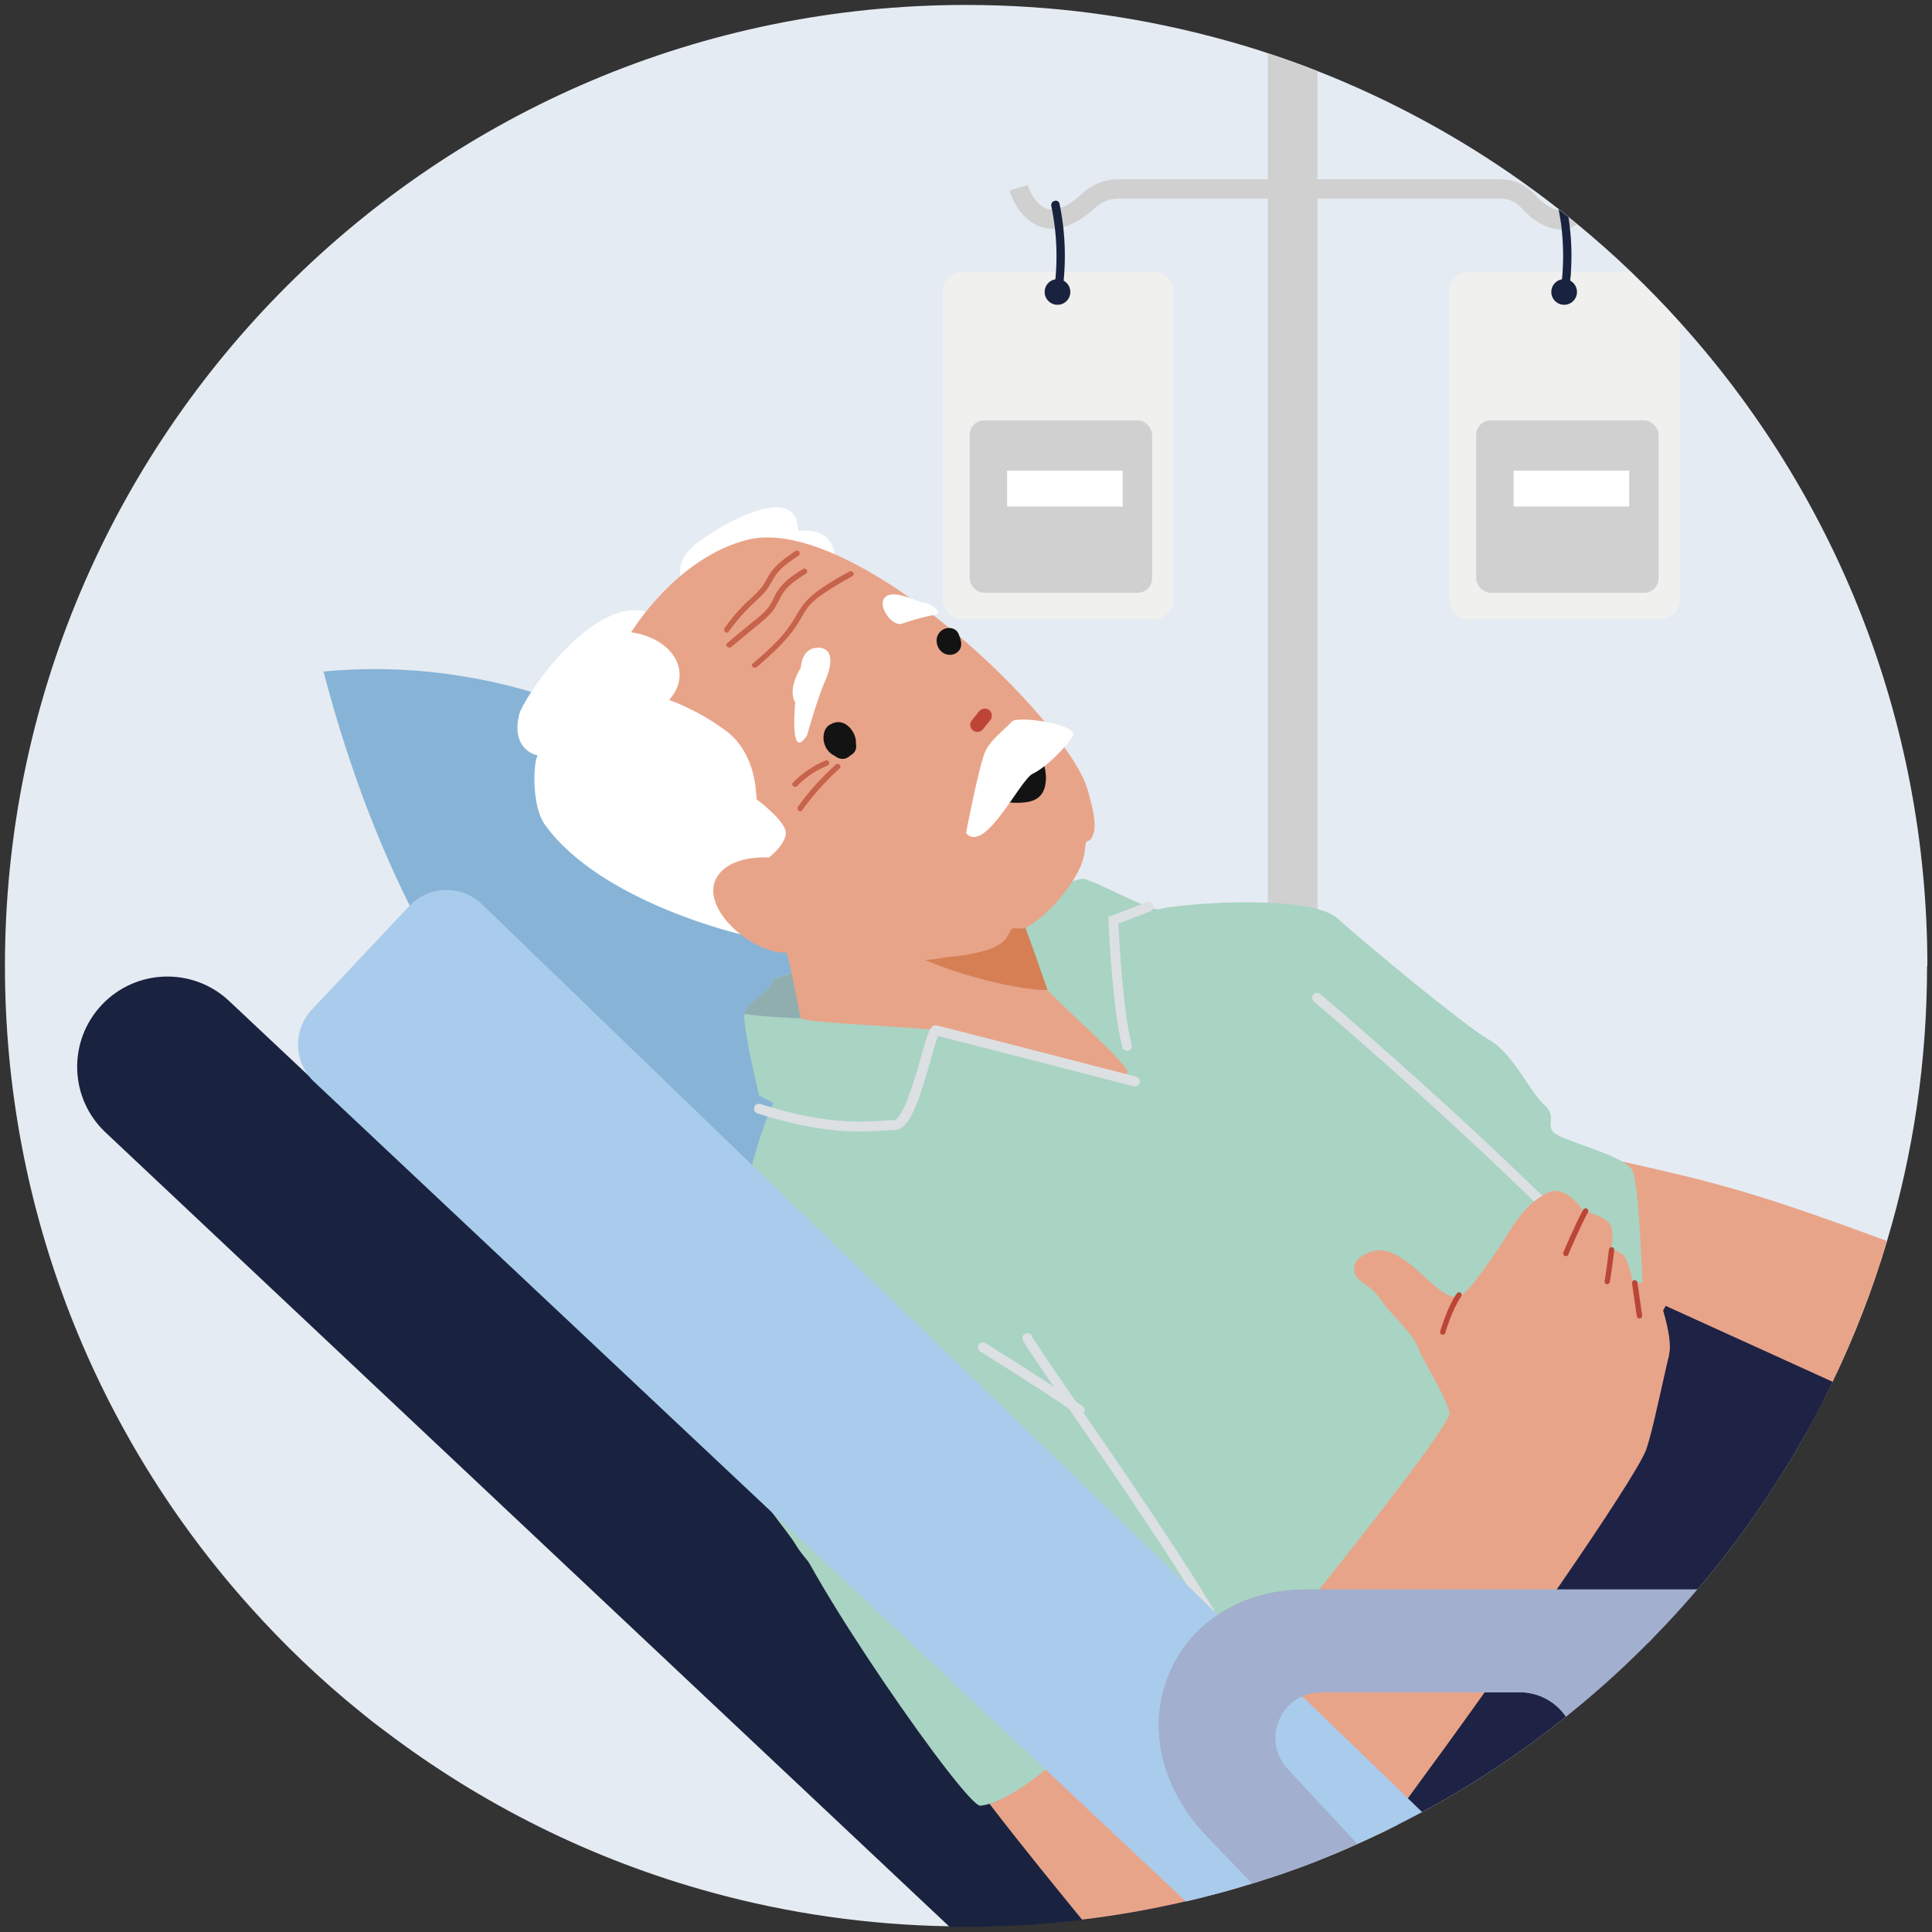 <?xml version="1.0" encoding="UTF-8"?>
<svg xmlns="http://www.w3.org/2000/svg" id="Calque_1" data-name="Calque 1" width="200" height="200" viewBox="0 0 125 125">
  <rect x="0" y="0" width="125" height="125" fill="#333333" stroke="none"/>
  <path d="M124.68,62.5c0,6.18-.9,12.16-2.59,17.79-.94,3.15-2.12,6.2-3.53,9.11-.19.4-.39.79-.58,1.18-.36.71-.73,1.4-1.11,2.09-2.02,3.62-4.39,7.03-7.06,10.16-.93,1.09-1.9,2.15-2.9,3.17l-.26.26c-1.68,1.7-3.46,3.3-5.33,4.79-2.75,2.2-5.68,4.18-8.79,5.89-.18.1-.36.2-.53.29-.52.28-1.05.55-1.58.82-.31.16-.62.31-.94.47-.25.12-.51.24-.77.36-.3.14-.59.28-.9.41-.85.39-1.71.75-2.58,1.09-.46.18-.92.36-1.38.52-.07.03-.13.05-.19.07-.54.2-1.09.39-1.64.56-.16.06-.33.11-.49.16-.17.06-.34.11-.51.16-.89.28-1.8.54-2.71.77-.52.14-1.05.27-1.58.39t-.01,0c-2.19.51-4.43.91-6.7,1.18-.03,0-.06,0-.09.01-.95.11-1.91.2-2.88.27h0s0,0-.01,0c-1.5.12-3.02.17-4.55.17-.36,0-.72,0-1.07-.01-5.3-.09-10.44-.84-15.34-2.18-7.78-2.12-14.95-5.72-21.2-10.47-.26-.19-.51-.39-.77-.58-.26-.21-.52-.42-.78-.63-2.58-2.08-4.97-4.37-7.18-6.84C6.31,92.95.32,78.42.32,62.5.32,28.16,28.16.32,62.5.32c5.47,0,10.77.71,15.82,2.03,1.08.28,2.16.59,3.22.93.16.05.33.11.49.16,1.09.36,2.16.74,3.22,1.16,4.71,1.85,9.14,4.26,13.2,7.14.34.24.68.49,1.01.73.47.35.93.7,1.39,1.06.03.02.05.04.08.06.19.15.38.29.56.45.18.15.37.3.55.45,1.19.98,2.35,2,3.46,3.07,1.11,1.07,2.19,2.17,3.22,3.32,9.94,11.02,15.98,25.61,15.98,41.61Z" style="fill: #e5ebf2; stroke-width: 0px;"></path>
  <g>
    <path d="M62.28,17.57h12.35c.72,0,1.3.58,1.3,1.3v19.9c0,.72-.58,1.3-1.3,1.3h-12.35c-.72,0-1.3-.58-1.3-1.3v-19.9c0-.72.58-1.3,1.3-1.3Z" style="fill: #f0f0ef; stroke-width: 0px;"></path>
    <path d="M102.03,14.51c-.14.1-.29.18-.46.24-.17.06-.35.1-.53.1h-.04c-.06,0-.12,0-.18-.01-.83-.09-1.66-.57-2.4-1.4-.33-.38-.81-.59-1.31-.59h-24.76c-.55,0-1.08.21-1.49.59-.52.48-1.25,1.04-2.08,1.26-.17.05-.35.08-.53.09-.06.01-.11.01-.17.01-1.39,0-2.39-1.24-2.77-2.47l1.18-.36c.2.63.77,1.58,1.57,1.59h.02c.16,0,.33-.03.51-.1.44-.14.92-.46,1.42-.93.64-.6,1.47-.93,2.33-.93h24.76c.85,0,1.66.37,2.23,1.01.35.39.88.87,1.5.98.02,0,.05.01.07.01.19.15.38.29.56.45.18.15.37.3.55.45Z" style="fill: #d0d0d0; stroke-width: 0px;"></path>
    <path d="M85.24,4.62v115.77c-.46.18-.92.36-1.38.52-.07.03-.13.05-.19.07-.54.2-1.09.39-1.64.56V3.45c1.09.36,2.16.74,3.22,1.16Z" style="fill: #d0d0d0; stroke-width: 0px;"></path>
    <rect x="62.74" y="27.2" width="11.8" height="11.15" rx=".93" ry=".93" style="fill: #d0d0d0; stroke-width: 0px;"></rect>
    <rect x="65.16" y="30.45" width="7.48" height="2.32" style="fill: #fff; stroke-width: 0px;"></rect>
    <path d="M69.25,18.89c0,.46-.37.83-.83.83s-.83-.37-.83-.83.37-.83.83-.83.83.37.83.83Z" style="fill: #19233f; stroke-width: 0px;"></path>
    <path d="M68.7,19.12c.3-1.98.26-3.98-.15-5.94-.07-.34-.6-.2-.53.15.39,1.86.44,3.78.15,5.65-.05.34.47.49.53.15h0Z" style="fill: #19233f; stroke-width: 0px;"></path>
    <path d="M108.7,20.89v17.88c0,.72-.58,1.3-1.3,1.3h-12.35c-.72,0-1.3-.58-1.3-1.3v-19.9c0-.72.58-1.3,1.3-1.3h10.43c1.11,1.07,2.19,2.17,3.22,3.32Z" style="fill: #f0f0ef; stroke-width: 0px;"></path>
    <rect x="95.51" y="27.2" width="11.8" height="11.15" rx=".93" ry=".93" style="fill: #d0d0d0; stroke-width: 0px;"></rect>
    <rect x="97.93" y="30.45" width="7.48" height="2.32" style="fill: #fff; stroke-width: 0px;"></rect>
    <path d="M102.03,18.89c0,.46-.37.83-.83.83s-.83-.37-.83-.83.37-.83.83-.83.83.37.83.83Z" style="fill: #19233f; stroke-width: 0px;"></path>
    <path d="M101.64,17.57c0,.2-.03.39-.05.58-.03.33-.07.65-.12.97-.05.35-.58.2-.52-.15.05-.3.09-.61.11-.91.02-.16.03-.33.04-.49.06-.91.04-1.82-.06-2.73-.04-.42-.11-.83-.19-1.25,0-.02,0-.04-.01-.05.03.02.05.04.08.06.19.15.38.29.56.45.04.23.07.46.09.69.11.94.13,1.88.07,2.83Z" style="fill: #19233f; stroke-width: 0px;"></path>
  </g>
  <path d="M76.74,123.04s0,0-.01,0c-2.19.51-4.43.91-6.7,1.18-.03,0-.06,0-.09.01-.95.11-1.91.2-2.88.27h0s0,0-.01,0c-1.5.12-3.02.17-4.55.17-.36,0-.72,0-1.07-.01L6.83,73.27c-2.35-2.21-2.46-5.9-.25-8.25,2.21-2.35,5.91-2.46,8.25-.25l5.17,4.86,29.95,28.19,1.35,1.26h0s2.42,2.28,2.42,2.28l12.81,12.06,1.12,1.05,9.09,8.55Z" style="fill: #19233f; stroke-width: 0px;"></path>
  <path d="M50.01,54.14c-7.42-7.68-18.44-11.73-29.08-10.69,3.21,12.24,8.68,23.32,18.04,31.84,2.85,2.59,5.96,4.95,9.47,6.54,3.51,1.59,7.46,2.37,11.26,1.73,1.4-10.59-2.27-21.74-9.69-29.42Z" style="fill: #87b4d6; stroke-width: 0px;"></path>
  <g>
    <g>
      <path d="M122.09,80.3c-.94,3.15-2.12,6.2-3.53,9.11-.19.4-.39.79-.58,1.18-1.31-.01-2.56-.04-3.68-.09-1.81-.08-3.28-.21-4.12-.43-.84-.22-1.68-.53-2.52-.94-.63-.3-1.26-.65-1.89-1.04-3.06-1.9-6.02-4.76-8.55-7.63-4.48-5.07-7.61-10.19-7.61-10.19,1.06.43,2.04.81,2.94,1.16h0c.56.21,1.09.42,1.59.6,4.77,1.75,7.35,2.35,10.77,3.11,1.11.25,2.31.52,3.7.85,4.84,1.15,8.71,2.55,13.47,4.3Z" style="fill: #e8a489; stroke-width: 0px;"></path>
      <path d="M116.87,92.69c-2.02,3.62-4.39,7.03-7.06,10.16-.93,1.09-1.9,2.15-2.9,3.17l-.26.26c-1.68,1.7-3.46,3.3-5.33,4.79-2.75,2.2-5.68,4.18-8.79,5.89-.18.1-.36.2-.53.29-.52.28-1.05.55-1.58.82-.31.16-.62.31-.94.47-.25.12-.51.24-.77.36-.3.14-.59.28-.9.41-.85.39-1.71.75-2.58,1.09-.46.18-.92.36-1.38.52-.07.03-.13.05-.19.07-.52-.22-1.08-.45-1.64-.68-.16-.07-.33-.13-.49-.2-.99-.41-2.02-.84-3.08-1.29-.05-.02-.09-.04-.14-.06-.16-.07-.31-.14-.47-.2-.07-.04-.14-.07-.21-.09-3.28-1.4-6.7-2.91-9.6-4.3-.52-.25-1.03-.5-1.51-.74-.02-.01-.03-.02-.05-.03-2.93-1.46-5.08-2.73-5.57-3.48-1.09-1.69-3.56-3.96-5.72-6-1.13-1.07-2.18-2.08-2.91-2.92,0,0-.01-.02-.02-.02-.3-.36-.55-.68-.72-.96-.37-.62-.92-1.27-1.52-2.09-.03-.04-.05-.07-.08-.11-1.52-2.12-3.27-5.43-2.8-12.37.1-1.48.23-2.83.39-4.06.31-2.48.73-4.46,1.13-6,.38-1.45.75-2.49,1.01-3.15.1-.25.18-.45.24-.59.09-.2.14-.29.14-.29l-.92-.47s-1.06-4.31-.96-5.29c0,0,0-.01,0-.01,0-.05.01-.09.03-.12.23-.62,1.52-1.22,1.91-2.13,0,0,.06-.02.16-.06.06-.02.12-.04.19-.07.18-.06.44-.15.74-.25.54-.18,1.26-.43,2.11-.72.63-.21,1.34-.46,2.1-.71,0,0,0,0,0,0,0,0,.02,0,.03,0,.63-.22,1.3-.44,1.99-.67,1.74-.58,3.6-1.2,5.34-1.78.47-.15.93-.3,1.39-.45,2.3-.75,4.26-1.36,5.25-1.63.37-.1.61-.15.69-.14.54.08,2.46,1.09,3.77,1.64.28.12.53.21.74.27.23.07.4.09.48.05.17-.1,1.51-.27,3.24-.37,1-.06,2.12-.09,3.22-.06.16,0,.33.01.49.02,1.21.05,2.35.17,3.22.41.55.15.99.34,1.26.58,1.83,1.65,8.32,7.03,9.84,7.88,1.52.85,2.61,3.33,3.52,4.16.92.83.12,1.25.65,1.82.41.45,3.09,1.12,4.41,1.88.36.2.61.42.71.63.35.82.56,5.48.63,7.24.02.42.03.68.03.68l1.31,1.11.04.04,6.67,5.66,2.57,2.18Z" style="fill: #a9d3c3; stroke-width: 0px;"></path>
      <path d="M55.82,65.94c.57-.01-.83-1.91-2.5-3.69-1.92.65-3.21,1.09-3.21,1.09-.39.9-1.68,1.51-1.92,2.13-.01.03-.02.08-.02.13,2.24.35,6.74.36,7.64.34Z" style="fill: #748499; opacity: .46; stroke-width: 0px;"></path>
      <g>
        <path d="M48.79,56.04c2.11,3.66,2.74,8.95,3.04,9.84.1.3,7.46.56,8.74.78,1.28.22,12.26,3.26,12.4,2.76.14-.5-4.88-4.87-5.2-5.39s-1.67-3.95-2.12-3.89c-.45.06-1.77.65-2.09.07s-8.48-11.67-8.48-11.67l-7.42,3.91,1.13,3.59Z" style="fill: #e8a489; stroke-width: 0px;"></path>
        <path d="M65.82,58.73c-.09-.17-3.11.25-4.15-1.17l-7.26-.49c.75,4.96,11.77,7.15,13.36,6.97,0,0-1.63-4.73-1.95-5.31Z" style="fill: #d67f55; stroke-width: 0px;"></path>
      </g>
      <path d="M73.5,70.28c.12-.02.21-.11.24-.23.04-.17-.06-.34-.23-.39-.51-.13-12.46-3.22-12.88-3.31-.44-.1-.57.36-1.05,2.06-.34,1.21-1.15,4.03-1.73,4.06-.21,0-.45.02-.72.04-1.41.09-3.78.25-7.93-1.08-.17-.05-.35.04-.4.21-.05.17.04.35.21.4,4.27,1.36,6.71,1.21,8.17,1.11.26-.02.49-.03.69-.03.98,0,1.59-1.88,2.34-4.52.16-.58.36-1.28.49-1.57,1.27.32,8.67,2.23,12.67,3.26.05.01.1.01.14,0Z" style="fill: #dce0e2; stroke-width: 0px;"></path>
      <path d="M72.97,67.99h.02c.17-.05.27-.22.23-.39-.56-2.17-.81-6.76-.86-7.84l2.07-.8c.16-.06.24-.25.18-.41-.06-.16-.25-.24-.41-.18l-2.49.96v.23c.02.23.25,5.68.9,8.19.04.16.21.27.37.23Z" style="fill: #dce0e2; stroke-width: 0px;"></path>
      <path d="M100.16,78.43c.06-.01.12-.04.16-.09.12-.13.12-.33,0-.45-7.34-7.2-14.82-13.51-14.9-13.58-.13-.11-.33-.1-.45.04-.11.13-.1.33.04.45.07.06,7.54,6.36,14.86,13.54.08.08.19.11.29.08Z" style="fill: #dce0e2; stroke-width: 0px;"></path>
      <g>
        <path d="M47.93,60.45s-9.05-2.08-12.66-7.07c-1-1.38-.72-4.72-.39-4.55.33.17-1.92-.02-1.29-2.6.26-1.06,4.61-7.58,8.2-6.66,1.49.39,2.24-2.32,2.24-2.32,0,0-.25-.94.75-1.85,1.12-1.03,6.84-4.58,6.86-1.04,0,0,1.9-.32,2.29,1.18.39,1.5,1.05,16.14-.51,19.51-1.55,3.37-5.49,5.39-5.49,5.39Z" style="fill: #fff; stroke-width: 0px;"></path>
        <path d="M49.65,61.42c-2.17-.77-4.16-3.07-3.3-4.61.86-1.54,3.4-1.33,3.4-1.33,0,0,1.13-.87,1.09-1.63s-1.89-2.14-1.89-2.14c-.04-.77-.16-3.08-2.01-4.45-1.85-1.37-3.65-1.97-3.65-1.97,1.09-1.21.79-2.66-.34-3.53-.79-.61-1.66-.79-2.12-.85.04-.07.09-.14.14-.2,0,0,2.89-4.67,7.41-5.79,6.53-1.61,19.56,10.46,21.82,15.69,0,0,0-.01,0-.01,0,0,.02.06.05.16.11.27.19.52.23.75.22.76.45,1.81.29,2.35-.27.9-.49.23-.55.92-.07.7-.21,1.47-1.33,2.94-1.11,1.48-2.19,2.12-2.51,2.3-.32.17-.84-.13-1.01.2-.17.33-.29.74-1.12,1.1-.76.34-2.29.57-2.92.59-2.41.51-5.14.2-8.23-1.32,0,0-1.3,1.6-3.47.83Z" style="fill: #e8a489; stroke-width: 0px;"></path>
        <path d="M52.21,47.6s.65-2.35,1.2-3.61c.55-1.26.4-2.16-.59-2.08-.98.08-1.01,1.3-1.01,1.3,0,0-.89,1.34-.36,2.25,0,0-.39,3.89.76,2.13Z" style="fill: #fff; stroke-width: 0px;"></path>
        <path d="M58.42,40.33s1.22-.42,2.02-.54c.81-.11-.54-.89-.72-.82-.18.07-1.79-.87-2.42-.36-.63.51.44,2.04,1.12,1.72Z" style="fill: #fff; stroke-width: 0px;"></path>
        <path d="M64.01,45.95c-.19-.16-.5-.13-.66.07-.16.19-.32.39-.47.58-.16.2-.13.49.06.65.19.16.5.13.66-.07.16-.19.32-.39.47-.58.16-.2.13-.49-.06-.65Z" style="fill: #be4536; stroke-width: 0px;"></path>
        <path d="M48.71,42.93c.55-.48,1.1-.95,1.6-1.48.52-.54.93-1.13,1.3-1.78.35-.63.81-1.1,1.4-1.51.62-.44,1.28-.83,1.95-1.18.2-.11.39.19.19.3-.67.36-1.33.75-1.95,1.18-.28.19-.54.4-.78.65-.26.28-.43.61-.62.93-.7,1.25-1.77,2.2-2.84,3.12-.17.15-.43-.09-.26-.24Z" style="fill: #c7634b; stroke-width: 0px;"></path>
        <path d="M47.04,41.61c.49-.4.97-.81,1.46-1.21.45-.37.97-.73,1.3-1.22.17-.25.27-.54.42-.8.13-.23.29-.43.47-.62.37-.38.82-.67,1.27-.95.19-.12.38.18.19.3-.45.29-.91.58-1.27.98-.39.42-.54.98-.88,1.43-.34.44-.81.78-1.23,1.13-.49.4-.97.81-1.46,1.21-.17.14-.43-.1-.26-.24Z" style="fill: #c7634b; stroke-width: 0px;"></path>
        <path d="M46.88,40.63c.34-.47.71-.93,1.11-1.35.41-.43.9-.8,1.27-1.26.19-.23.31-.5.46-.75.13-.22.29-.43.47-.62.38-.39.83-.7,1.28-1,.19-.13.38.17.19.3-.45.31-.91.61-1.28,1.02-.37.41-.54.94-.91,1.35-.38.43-.83.78-1.22,1.2-.4.43-.77.88-1.11,1.35-.13.18-.39-.06-.26-.24Z" style="fill: #c7634b; stroke-width: 0px;"></path>
        <path d="M51.63,52.19c.71-.99,1.53-1.9,2.44-2.72.17-.15.43.09.26.24-.91.82-1.72,1.73-2.44,2.72-.13.18-.39-.06-.26-.24Z" style="fill: #c7634b; stroke-width: 0px;"></path>
        <path d="M51.32,50.62c.6-.61,1.31-1.09,2.1-1.42.09-.04.19.03.22.12.03.1-.03.18-.12.22-.73.3-1.4.75-1.95,1.32-.16.16-.42-.08-.26-.24Z" style="fill: #c7634b; stroke-width: 0px;"></path>
        <path d="M53.32,47.39c.08-.25.22-.45.45-.54.02-.01.05-.03.07-.04,0,0,.02-.01.03-.02,0,0,.02,0,.03,0,.78-.33,1.53.57,1.48,1.33.03.16.02.32-.05.46-.08.14-.2.25-.35.32,0,.01-.02.03-.03.04-.31.25-.66.19-.95-.04-.54-.24-.85-.92-.67-1.52Z" style="fill: #131313; stroke-width: 0px;"></path>
        <path d="M60.6,41.38c.04-.47.46-.81.93-.74.04,0,.08.02.12.03.13.04.25.13.32.25,0,.01.02.03.03.04,0,0,0,0,0,.01.1.24.2.48.19.74-.03.51-.56.77-1.01.61-.39-.14-.61-.55-.58-.95Z" style="fill: #131313; stroke-width: 0px;"></path>
        <path d="M66.88,48.42c-.27-.02-.46.07-.66.24-.34.3-.64.64-.96.96-.32.32-.63.65-.93.99-.36.41-.18,1.07.36,1.2.41.1.84.15,1.26.13.47-.02.99-.08,1.33-.43.18-.18.29-.43.34-.67.04-.21.06-.44.05-.65-.02-.22-.05-.45-.11-.66,0,0,0-.02,0-.02.01-.03.03-.07.04-.11.07-.24-.01-.5-.17-.69-.14-.17-.32-.27-.54-.29Z" style="fill: #131313; stroke-width: 0px;"></path>
        <path d="M62.5,53.91s.87-4.54,1.27-5.34c.4-.8,1.32-1.43,1.68-1.87.35-.44,4.36.18,3.96.91-.41.73-1.76,2.06-2.59,2.45-.83.39-3.08,5.22-4.31,3.85Z" style="fill: #fff; stroke-width: 0px;"></path>
      </g>
    </g>
    <path d="M118.57,89.41c-.19.4-.39.79-.58,1.18-.36.71-.73,1.4-1.11,2.09-2.02,3.62-4.39,7.03-7.06,10.16-.93,1.09-1.9,2.15-2.9,3.17l-.26.26c-1.68,1.7-3.46,3.3-5.33,4.79-2.75,2.2-5.68,4.18-8.79,5.89-.18.1-.36.2-.53.29-.52.28-1.05.55-1.58.82l-.37-.3-.49-.39.9-1.62,3.46-6.26,1.8-3.25.11-.19,1.77-3.21,8.17-14.75,1.82-3.29.02-.04.15-.27,10.8,4.91Z" style="fill: #1e2244; stroke-width: 0px;"></path>
    <g>
      <g>
        <path d="M107.99,87.7c-.06.19-.18.74-.34,1.44-.36,1.61-.88,4-1.17,4.72-.4,1-2.68,4.52-5.76,8.98-.7,1.02-1.44,2.09-2.22,3.2-.05.07-.1.14-.15.21-.74,1.06-1.51,2.14-2.29,3.24-1.64,2.3-3.34,4.64-4.98,6.87-.35.47-.7.94-1.04,1.4-.19.26-.39.51-.57.77-.25.12-.51.24-.77.36-.3.14-.59.28-.9.41-.85.39-1.71.75-2.58,1.09-.46.18-.92.36-1.38.52-.07.03-.13.05-.19.07-.54.2-1.09.39-1.64.56-.16.06-.33.11-.49.16-.17.06-.34.11-.51.16-.89.28-1.8.54-2.71.77-.52.14-1.05.27-1.58.39t-.01,0c-2.19.51-4.43.91-6.7,1.18-1.53-1.88-3.66-4.46-6.01-7.52-2.84-3.69-6.01-8.08-8.82-12.79-.49-.82-.98-1.65-1.44-2.49-.02-.02-.03-.04-.04-.07-.69-1.22-1.34-2.46-1.95-3.71-1.9-3.9,2.25-8.46,7.75-9.15.88-.11,1.7-.21,2.46-.25,1.11-.07,2.13-.03,3.11.23h.01c1.34.36,2.62,1.13,4,2.61,0,0,0,0,0,0,.03.03.05.05.07.08,1.23,1.34,2.56,3.25,4.08,5.92.06.1.12.21.18.31h0s.02.03.02.04c.86,1.51,1.61,2.86,2.26,4.06.81,1.5,1.47,2.76,2,3.82.06.1.11.2.15.3.17.33.31.63.45.91.72,1.47,1.11,2.39,1.31,2.86h0c.11.28.16.41.16.41,0,0,.1-.12.27-.34.29-.36.81-.99,1.47-1.81.08-.1.16-.2.24-.3.08-.1.16-.2.24-.3.91-1.12,2.03-2.51,3.22-3.99.06-.08.13-.16.19-.23,3.97-4.97,8.55-10.88,8.4-11.42-.33-1.21-1.64-3.17-2.06-4.23-.42-1.05-1.72-2.05-2.43-3.11-.71-1.06-1.74-1.13-1.69-1.95.02-.28.07-.71,1.08-1.1,1.02-.39,2.2.43,3.31,1.47,1.01.94,1.54,1.35,2.05,1.44h0c.05.01.11.02.16.02.09,0,.18-.02.28-.08h0c.55-.3,1.34-1.44,2.36-2.92.11-.15.21-.32.33-.5.52-.84,1.16-1.93,2.09-2.69.16-.14.34-.26.52-.37.1-.06.2-.12.3-.17,1.09-.54,2.05.73,2.29,1.08.04.06.06.09.06.09,0,0,.1.02.26.06.43.12,1.27.4,1.48.82.21.43.14,1.09.09,1.4-.02.11-.03.17-.03.17,0,0,.07.02.17.05.21.07.55.22.72.46.18.27.4,1.1.49,1.51.04.15.06.24.06.24,0,0,.1-.03.25-.05.09-.02.19-.03.3-.04.24-.02.51,0,.65.12.3.26.31.32.68,1.54.01.03.02.06.03.09,0,.03.02.05.02.08.34,1.16.54,2.26.37,2.85Z" style="fill: #e8a489; stroke-width: 0px;"></path>
        <path d="M93.38,86.35c.06-.01.11-.06.13-.12,0-.02.46-1.55,1.03-2.35.06-.08.04-.19-.04-.24-.08-.06-.19-.04-.24.04-.61.85-1.06,2.39-1.08,2.46-.03.09.03.19.12.21.03,0,.06,0,.08,0Z" style="fill: #bb4636; stroke-width: 0px;"></path>
        <path d="M101.35,81.27c.05-.01.1-.05.12-.1,0-.02.87-2.03,1.27-2.73.05-.08.02-.19-.06-.24-.08-.05-.19-.02-.24.06-.42.72-1.26,2.69-1.29,2.77-.04.09,0,.19.09.23.03.01.07.02.1.01Z" style="fill: #bb4636; stroke-width: 0px;"></path>
        <path d="M104.02,83.08c.07-.01.12-.07.14-.14.16-1.01.28-2.05.28-2.06.01-.09-.06-.18-.15-.19-.09-.01-.18.06-.19.15,0,0-.12,1.04-.28,2.05-.02.09.05.18.14.2.02,0,.04,0,.06,0Z" style="fill: #bb4636; stroke-width: 0px;"></path>
        <path d="M106.11,85.3c.09-.02.15-.1.14-.19l-.31-2.14c-.01-.09-.1-.16-.2-.15-.09.02-.16.1-.15.2l.31,2.14c.01.09.1.16.2.15h0Z" style="fill: #bb4636; stroke-width: 0px;"></path>
      </g>
      <path d="M76.98,121.78c.12-.03.23-.1.3-.22.12-.22,2.82-5.38,2.95-11.73,0-.24-.19-.44-.43-.45-.24,0-.44.19-.45.43-.13,6.13-2.82,11.28-2.85,11.33-.11.21-.03.48.18.59.09.05.2.06.29.04Z" style="fill: #bb4636; stroke-width: 0px;"></path>
      <path d="M79.36,103.16c-.98,3.51-9.84,9.77-11.65,11.28-1.82,1.51-3.35,2.3-4.28,2.39s-11.39-14.92-12.59-18.92c-1.2-4-2.93-8.05,3.62-12.55,9.43-6.48,24.9,17.79,24.9,17.79Z" style="fill: #a9d3c3; stroke-width: 0px;"></path>
      <path d="M78.93,105.65s.06-.02.09-.04c.15-.09.2-.28.12-.43-2.23-3.89-6.6-10.24-9.49-14.44-1.48-2.15-2.75-4-2.89-4.3-.07-.16-.26-.22-.42-.16-.16.07-.23.26-.16.42.15.34,1.12,1.74,2.95,4.4,2.88,4.19,7.24,10.52,9.46,14.4.07.12.21.18.34.15Z" style="fill: #dce0e2; stroke-width: 0px;"></path>
      <path d="M69.93,91.55c.08-.02.14-.06.19-.12.1-.14.07-.34-.07-.44-.02-.01-1.64-1.19-6.29-4.09-.15-.09-.34-.05-.44.1-.09.15-.05.34.1.44,4.63,2.89,6.24,4.05,6.26,4.06.07.05.17.07.25.05Z" style="fill: #dce0e2; stroke-width: 0px;"></path>
    </g>
  </g>
  <path d="M92,117.24c-.52.28-1.05.55-1.58.82-.31.16-.62.31-.94.47-.25.12-.51.24-.77.36-.3.14-.59.28-.9.41-.85.39-1.71.75-2.58,1.09-.46.18-.92.36-1.38.52-.07.03-.13.05-.19.07-.54.2-1.09.39-1.64.56-.16.06-.33.11-.49.16-.17.06-.34.11-.51.16-.89.28-1.8.54-2.71.77-.52.14-1.05.27-1.58.39t-.01,0l-9.09-8.55-1.16-1.09-12.73-11.97-2.43-2.28-1.3-1.22-29.69-27.92c-.13-.12-.24-.24-.34-.38-.99-1.26-.93-3.09.2-4.29l6.29-6.69s.02-.03.04-.04c1.27-1.31,3.36-1.35,4.68-.08l17.46,16.86,8.68,8.38.52.5,4.12,3.98,13.73,13.26,1.1,1.06h0s1.5,1.46,1.5,1.46l.33.32.1.1.05.04,2.74,2.65.24.23.24.23,2.22,2.14,1,.96,5.22,5.04.63.61.91.88Z" style="fill: #a9cbec; stroke-width: 0px;"></path>
  <g>
    <g>
      <path d="M84.51,102.84c-.88,0-1.71.09-2.48.27-.17.04-.33.08-.49.12-1.02.28-1.94.71-2.74,1.25-.02,0-.03.02-.04.03-.03.02-.06.04-.09.06-.12.08-.23.16-.35.25-.03.02-.06.04-.09.07-.18.14-.35.29-.52.44-.73.68-1.33,1.47-1.77,2.33-1.62,3.11-1.29,7.21,1.73,10.69.06.07.12.13.18.2.07.08.15.16.22.24l.24.25.03.03h0s2.68,2.79,2.68,2.79c.17-.05.34-.11.51-.16.16-.05.33-.11.49-.16.55-.18,1.1-.37,1.64-.56.07-.03.13-.05.19-.07.46-.17.92-.35,1.38-.52.87-.35,1.73-.71,2.58-1.09l-2.58-2.77-1.93-2.08c-1.45-1.56-.79-3.92.93-4.7.3-.13.63-.22,1-.25.08,0,.15-.01.23-.01h12.87c1.24,0,2.33.62,2.98,1.57,1.87-1.49,3.65-3.09,5.33-4.79l.26-.26c1-1.02,1.97-2.08,2.9-3.17h-25.31Z" style="fill: #a2afce; stroke-width: 0px;"></path>
      <path d="M84.51,102.84c-.88,0-1.71.09-2.48.27-.17.04-.33.08-.49.12-1.02.28-1.94.71-2.74,1.25-.02,0-.03.02-.04.03-.03.02-.06.04-.09.06-.12.08-.23.16-.35.25-.03.02-.06.04-.09.07-.18.14-.35.29-.52.44-.73.68-1.33,1.47-1.77,2.33-1.62,3.11-1.29,7.21,1.73,10.69.06.07.12.13.18.2.07.08.15.16.22.24l.24.25.03.03h0s2.68,2.79,2.68,2.79c.17-.05.34-.11.51-.16.16-.05.33-.11.49-.16.55-.18,1.1-.37,1.64-.56.07-.03.13-.05.19-.07.46-.17.92-.35,1.38-.52.87-.35,1.73-.71,2.58-1.09l-2.58-2.77-1.93-2.08c-1.45-1.56-.79-3.92.93-4.7.3-.13.63-.22,1-.25.08,0,.15-.01.23-.01h12.87c1.24,0,2.33.62,2.98,1.57,1.87-1.49,3.65-3.09,5.33-4.79l.26-.26c1-1.02,1.97-2.08,2.9-3.17h-25.31Z" style="fill: #a2afce; stroke-width: 0px;"></path>
    </g>
    <path d="M98.51,106.04c2.49-.01,5.31-.02,8.4-.03l-.26.26c-3.05,0-5.84-.02-8.29-.03-.93,0-1.81,0-2.64-.01-5.68-.02-9.02-.06-9.02-.09s3.38-.07,9.12-.1c.84,0,1.74-.01,2.68-.01Z" style="fill: #a2afce; stroke-width: 0px;"></path>
  </g>
</svg>
